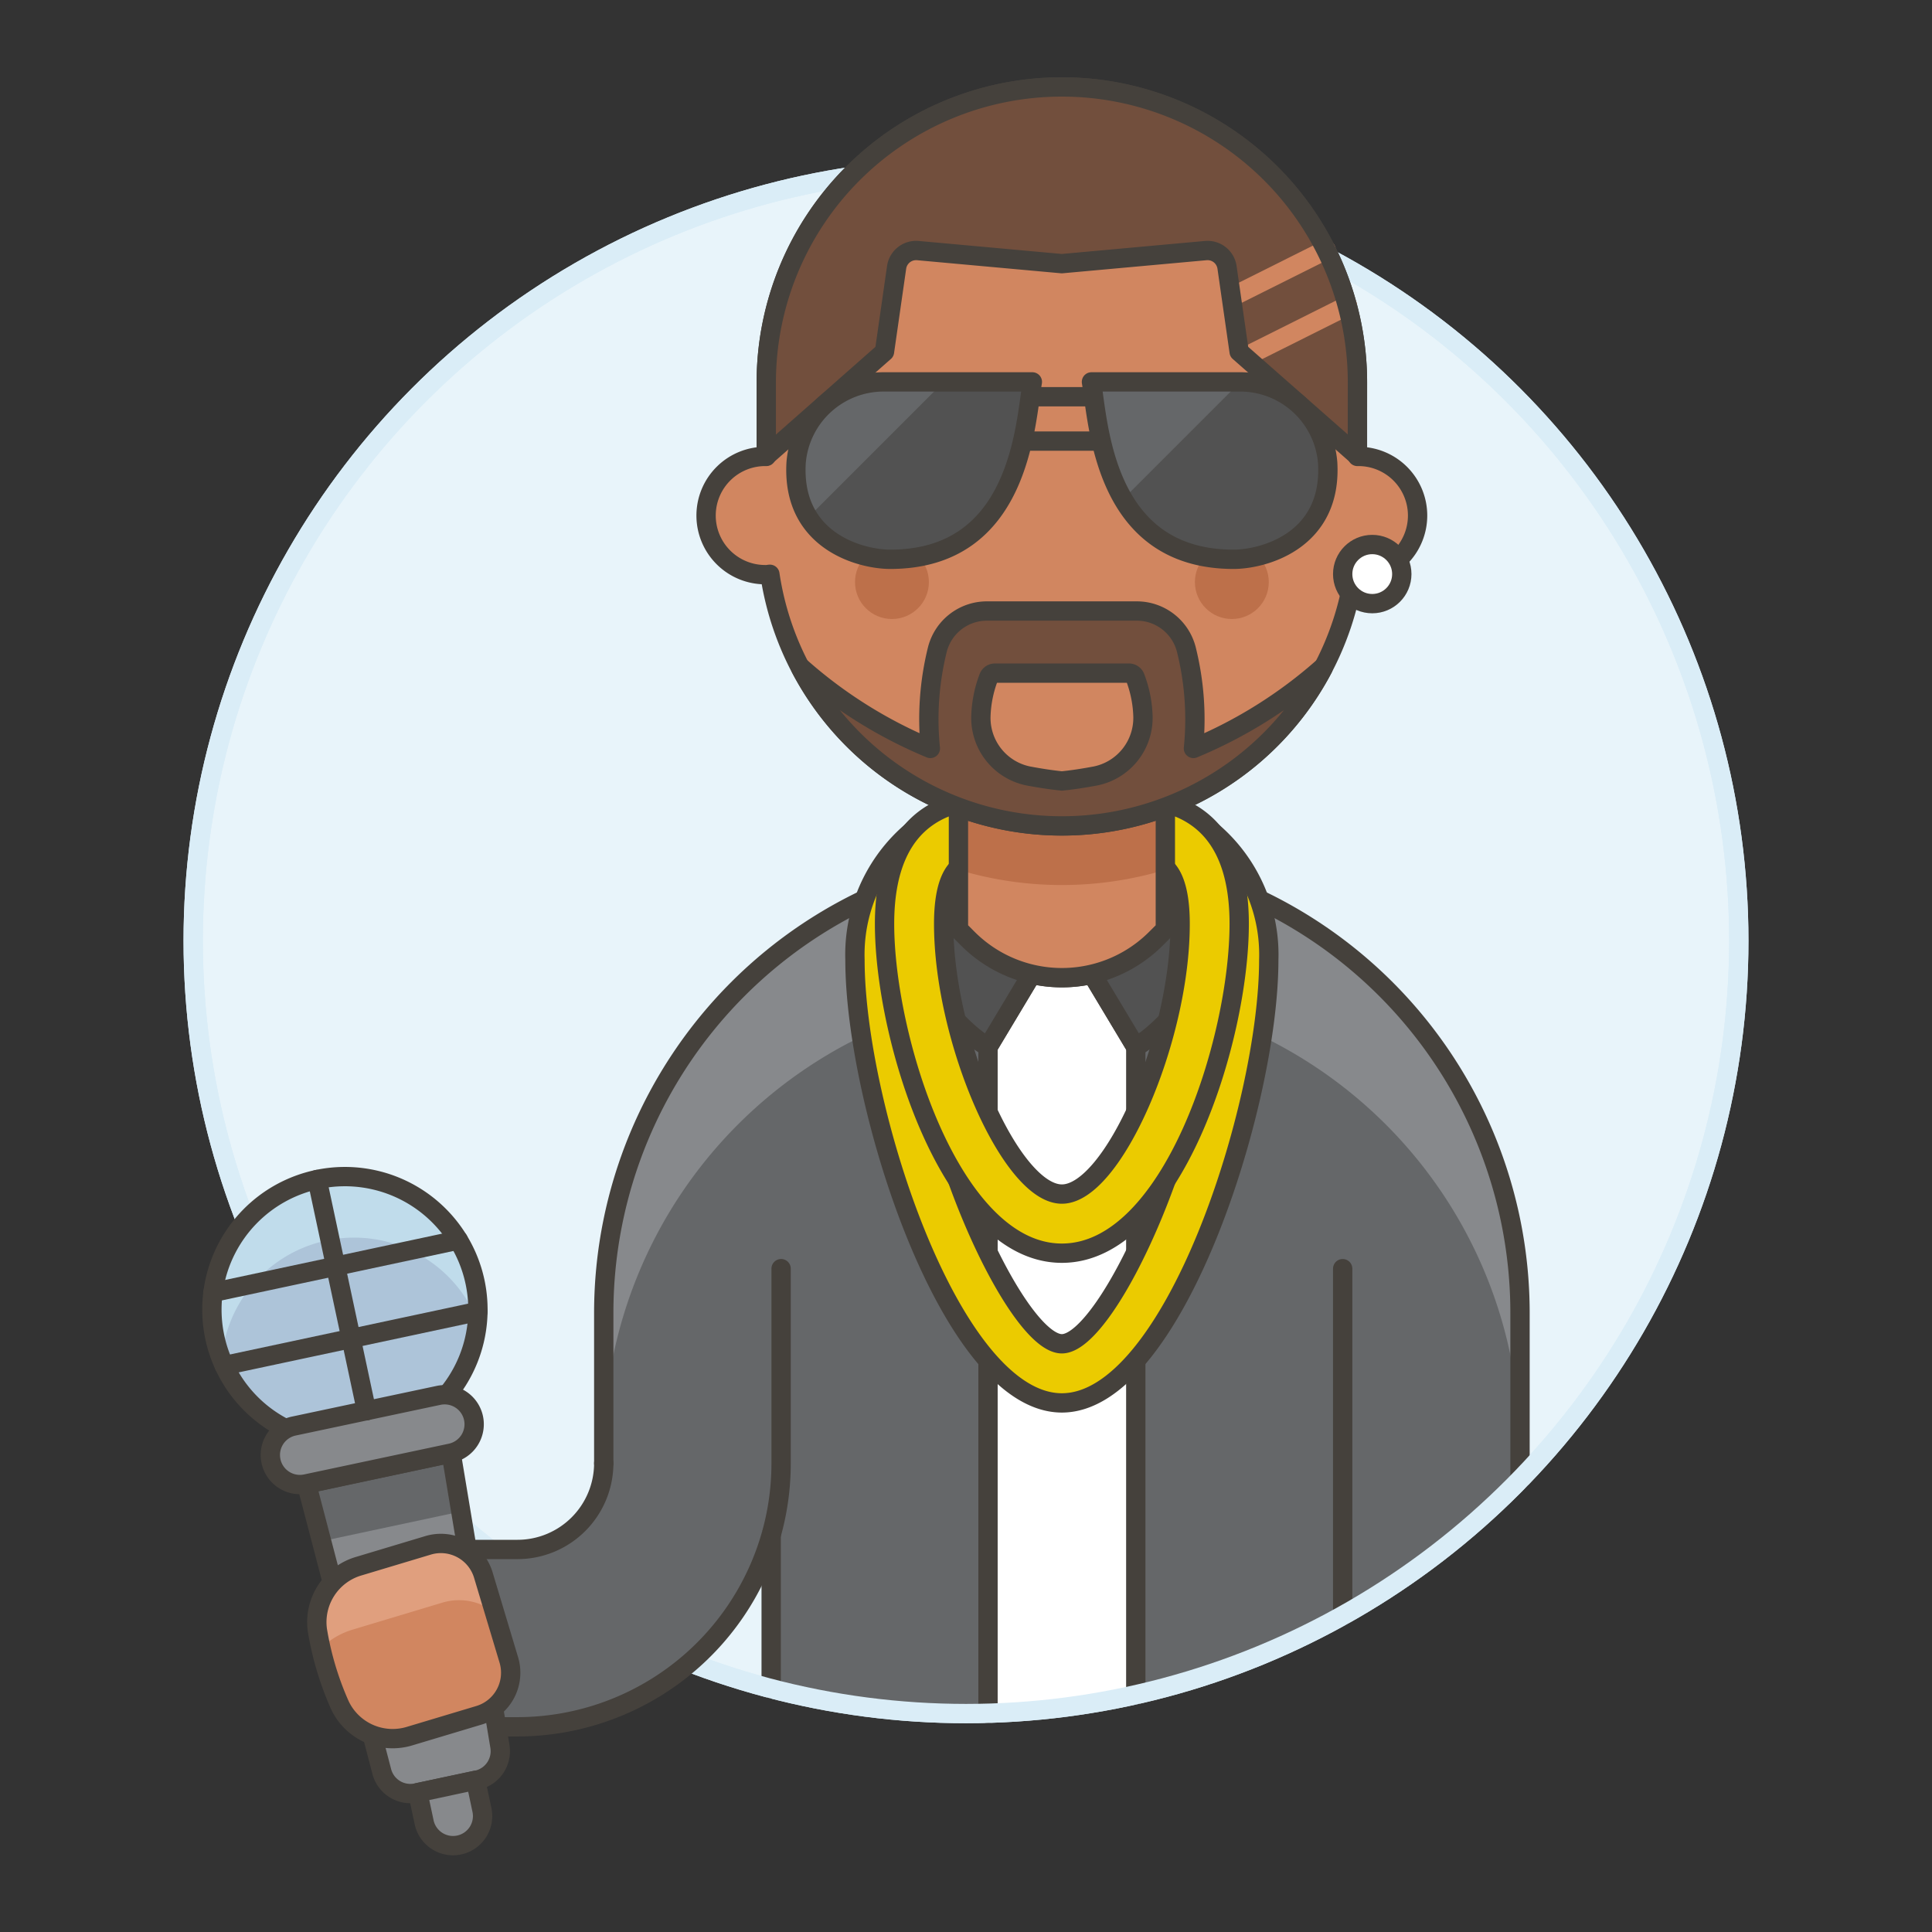 <svg xmlns="http://www.w3.org/2000/svg" viewBox="0 0 100 100"><rect x="0" y="0" width="100" height="100" fill="#333333" stroke="none"/><g class="nc-icon-wrapper"><defs/><circle class="a" cx="50" cy="48.694" r="40" fill="#e8f4fa" stroke="#daedf7" stroke-miterlimit="10"/><path class="b" d="M78.676 67.96a23.713 23.713 0 0 0-47.426 0v7.777a4.468 4.468 0 0 1-4.462 4.463h-1.436A39.977 39.977 0 0 0 35.7 86.06a13.663 13.663 0 0 0 4.224-6.626v7.978A40.06 40.06 0 0 0 78.676 76.58z" style="" fill="#656769"/><path class="c" d="M54.963 44.248A23.713 23.713 0 0 0 31.25 67.96v7.012a23.713 23.713 0 0 1 47.426 0V67.96a23.712 23.712 0 0 0-23.713-23.712z" style="" fill="#87898c"/><path class="d" d="M78.676 76.58v-8.62a23.713 23.713 0 0 0-47.426 0v7.777" fill="none" stroke="#45413c" stroke-linecap="round" stroke-linejoin="round"/><path class="e" d="M53.4 50.428l-2.258 3.764v34.485a40.041 40.041 0 0 0 7.649-.953V54.192l-2.261-3.764a6.935 6.935 0 0 1-3.13 0z" style="" fill="#fff"/><path class="d" d="M58.788 87.72V54.192l-2.258-3.764a6.935 6.935 0 0 1-3.133 0l-2.258 3.764v34.5" fill="none" stroke="#45413c" stroke-linecap="round" stroke-linejoin="round"/><path class="f" d="M51.139 54.192l2.294-3.825-.448-.266a6.873 6.873 0 0 1-3.334-5.256 23.486 23.486 0 0 0-4.129 1.355c1.078 3.2 3.51 6.728 5.617 7.992z" stroke="#45413c" stroke-linecap="round" stroke-linejoin="round" fill="#525252"/><path class="f" d="M58.788 54.192l-2.295-3.825.448-.266a6.868 6.868 0 0 0 3.334-5.256 23.524 23.524 0 0 1 4.13 1.357c-1.077 3.198-3.505 6.726-5.617 7.99z" stroke="#45413c" stroke-linecap="round" stroke-linejoin="round" fill="#525252"/><path class="g" d="M54.962 72.614c-5.752 0-10.709-15.381-10.709-22.932a8.384 8.384 0 0 1 4.9-7.9 1.53 1.53 0 1 1 1.406 2.718 5.331 5.331 0 0 0-3.246 5.182c0 8.532 5.248 19.872 7.649 19.872s7.649-11.34 7.649-19.872a5.332 5.332 0 0 0-3.247-5.182 1.529 1.529 0 1 1 1.407-2.716 8.383 8.383 0 0 1 4.9 7.9c0 7.549-4.957 22.93-10.709 22.93z" stroke="#45413c" stroke-linecap="round" stroke-linejoin="round" fill="#ebcb00"/><path class="d" d="M69.497 65.666v17.958" fill="none" stroke="#45413c" stroke-linecap="round" stroke-linejoin="round"/><path class="d" d="M40.43 65.666v10.071a13.578 13.578 0 0 1-.514 3.712v7.963" fill="none" stroke="#45413c" stroke-linecap="round" stroke-linejoin="round"/><path class="g" d="M54.963 64.865c-5.694 0-9.179-11.037-9.179-17.047 0-3.1 1.022-5.108 3.037-5.979a1.53 1.53 0 0 1 1.214 2.809c-.325.14-1.191.515-1.191 3.17 0 6.013 3.488 13.987 6.119 13.987s6.12-7.974 6.12-13.987c0-2.659-.865-3.031-1.19-3.17a1.53 1.53 0 0 1 1.207-2.812c2.018.868 3.041 2.88 3.041 5.982.001 6.01-3.483 17.047-9.178 17.047z" stroke="#45413c" stroke-linecap="round" stroke-linejoin="round" fill="#ebcb00"/><path class="h" d="M60.318 48.1l-.489.488a6.881 6.881 0 0 1-9.732 0l-.488-.488v-8.411h10.709z" style="" fill="#d18660"/><path class="i" d="M49.609 45.021a18.586 18.586 0 0 0 10.709 0v-5.332H49.609z" style="" fill="#bd704a"/><path class="d" d="M60.318 48.1l-.489.488a6.881 6.881 0 0 1-9.732 0l-.488-.488v-8.411h10.709z" fill="none" stroke="#45413c" stroke-linecap="round" stroke-linejoin="round"/><circle class="j" cx="50" cy="48.694" r="40" stroke="#daedf7" stroke-miterlimit="10" fill="none"/><path class="b" d="M31.25 75.737a4.468 4.468 0 0 1-4.462 4.463h-4.717a4.59 4.59 0 0 0 0 9.179h4.717a13.665 13.665 0 0 0 13.132-9.945z" style="" fill="#656769"/><path class="d" d="M31.25 75.737a4.468 4.468 0 0 1-4.462 4.463h-4.717a4.59 4.59 0 0 0 0 9.179h4.717a13.665 13.665 0 0 0 13.132-9.945" fill="none" stroke="#45413c" stroke-linecap="round" stroke-linejoin="round"/><g><path class="k" d="M24.586 66.347a6.885 6.885 0 1 1-8.17-5.295 6.887 6.887 0 0 1 8.17 5.295z" style="" fill="#adc4d9"/><path class="l" d="M24.586 66.347a6.885 6.885 0 0 0-13.466 2.876 7 7 0 0 0 .349 1.142 6.886 6.886 0 0 1 13.246-2 6.91 6.91 0 0 0-.129-2.018z" style="" fill="#c0dceb"/><path class="c" d="M25.875 90.39a1.53 1.53 0 0 1-1.189 1.748l-3.126.662a1.528 1.528 0 0 1-1.8-1.108l-3.89-14.88 7.48-1.6z" style="" fill="#87898c"/><path class="b" d="M23.853 78.236l-.503-3.021-7.48 1.597.774 2.963 7.209-1.539z" style="" fill="#656769"/><path class="d" d="M24.586 66.347a6.885 6.885 0 1 1-8.17-5.295 6.887 6.887 0 0 1 8.17 5.295z" fill="none" stroke="#45413c" stroke-linecap="round" stroke-linejoin="round"/><path class="d" d="M25.875 90.39a1.53 1.53 0 0 1-1.189 1.748l-3.126.662a1.528 1.528 0 0 1-1.8-1.108l-3.89-14.88 7.48-1.6z" fill="none" stroke="#45413c" stroke-linecap="round" stroke-linejoin="round"/><path class="m" d="M24.938 93.648a1.53 1.53 0 1 1-2.992.638l-.32-1.5 2.993-.64z" fill="#87898c" stroke="#45413c" stroke-linecap="round" stroke-linejoin="round"/><path class="m" d="M24.509 73.4a1.53 1.53 0 0 1-1.177 1.815L15.87 76.8a1.53 1.53 0 1 1-.639-2.992l7.462-1.582a1.529 1.529 0 0 1 1.816 1.174z" fill="#87898c" stroke="#45413c" stroke-linecap="round" stroke-linejoin="round"/><path class="d" d="M16.416 61.052l2.555 11.97" fill="none" stroke="#45413c" stroke-linecap="round" stroke-linejoin="round"/><path class="d" d="M11.019 66.897l12.704-2.712" fill="none" stroke="#45413c" stroke-linecap="round" stroke-linejoin="round"/><path class="d" d="M11.607 70.682l13.131-2.802" fill="none" stroke="#45413c" stroke-linecap="round" stroke-linejoin="round"/></g><g><path class="h" d="M21.221 89.855l3.579-1.074a2.3 2.3 0 0 0 1.538-2.858l-1.321-4.4a2.294 2.294 0 0 0-2.857-1.537l-3.575 1.074a3.019 3.019 0 0 0-2.156 3.326 15.844 15.844 0 0 0 1.164 3.877 3.02 3.02 0 0 0 3.628 1.592z" style="" fill="#d18660"/><path class="n" d="M16.606 85.315a4.046 4.046 0 0 1 1.652-.968l4.642-1.395a2.977 2.977 0 0 1 2.7.51l-.581-1.935a2.294 2.294 0 0 0-2.857-1.537l-3.575 1.074a3.019 3.019 0 0 0-2.156 3.326c.044.31.104.615.175.925z" style="" fill="#e09f7e"/><path class="d" d="M21.221 89.855l3.579-1.074a2.3 2.3 0 0 0 1.538-2.858l-1.321-4.4a2.294 2.294 0 0 0-2.857-1.537l-3.575 1.074a3.019 3.019 0 0 0-2.156 3.326 15.844 15.844 0 0 0 1.164 3.877 3.02 3.02 0 0 0 3.628 1.592z" fill="none" stroke="#45413c" stroke-linecap="round" stroke-linejoin="round"/></g><g><path class="o" d="M70.262 23.626V19.8a15.3 15.3 0 0 0-30.6 0v3.825a3.06 3.06 0 1 0 0 6.119c.064 0 .124-.015.187-.019a15.278 15.278 0 0 0 30.222 0c.064 0 .124.019.188.019a3.06 3.06 0 1 0 0-6.119z" stroke="#45413c" stroke-linecap="round" stroke-linejoin="round" fill="#d18660"/><circle class="i" cx="46.167" cy="30.128" r="1.912" style="" fill="#bd704a"/><circle class="i" cx="63.76" cy="30.128" r="1.912" style="" fill="#bd704a"/><path class="p" d="M68.472 34.548a24.028 24.028 0 0 1-6.7 4.191A14.919 14.919 0 0 0 61.4 33.6a2.646 2.646 0 0 0-2.585-1.974h-7.707a2.645 2.645 0 0 0-2.585 1.974 14.944 14.944 0 0 0-.368 5.139 24 24 0 0 1-6.7-4.191l-.014.028a15.273 15.273 0 0 0 27.042.005zm-11.764 5.615c-.567.106-1.148.2-1.745.26-.6-.061-1.178-.154-1.744-.26a3.066 3.066 0 0 1-2.448-3.091 6.157 6.157 0 0 1 .4-2 .345.345 0 0 1 .352-.23h6.884a.343.343 0 0 1 .352.23 6.131 6.131 0 0 1 .4 2 3.067 3.067 0 0 1-2.451 3.091z" stroke="#45413c" stroke-linejoin="round" fill="#724f3d"/><path class="d" d="M53.323 20.535h3.281" fill="none" stroke="#45413c" stroke-linecap="round" stroke-linejoin="round"/><path class="d" d="M52.927 22.83H57" fill="none" stroke="#45413c" stroke-linecap="round" stroke-linejoin="round"/><path class="q" d="M70.262 19.8a15.3 15.3 0 0 0-30.6 0v3.8l6.119-5.394.627-4.366a1.02 1.02 0 0 1 1.1-.87l7.451.677 7.452-.677a1.019 1.019 0 0 1 1.1.87l.627 4.366 6.12 5.385z" style="" fill="#724f3d"/><path class="r" d="M63.736 15.383l4.901-2.45" fill="none" stroke-linecap="round" stroke-linejoin="round" stroke="#d18660"/><path class="r" d="M64.443 18.472l5.3-2.651" fill="none" stroke-linecap="round" stroke-linejoin="round" stroke="#d18660"/><path class="s" d="M70.262 19.8a15.3 15.3 0 0 0-30.6 0v3.8l6.119-5.394.627-4.366a1.02 1.02 0 0 1 1.1-.87l7.451.677 7.452-.677a1.019 1.019 0 0 1 1.1.87l.627 4.366 6.12 5.385z" fill="none" stroke="#45413c" stroke-linejoin="round"/><path class="t" d="M46.077 28.949c-1.531 0-5.11-.941-4.87-5a4.545 4.545 0 0 1 4.582-4.182h7.645c-.376 2.254-.652 9.18-7.357 9.182z" style="" fill="#525252"/><path class="b" d="M45.789 19.77a4.545 4.545 0 0 0-4.582 4.182 4.668 4.668 0 0 0 .635 2.819l7-7z" style="" fill="#656769"/><path class="d" d="M46.077 28.949c-1.531 0-5.11-.941-4.87-5a4.545 4.545 0 0 1 4.582-4.182h7.645c-.376 2.254-.652 9.18-7.357 9.182z" fill="none" stroke="#45413c" stroke-linecap="round" stroke-linejoin="round"/><path class="t" d="M63.85 28.949c1.531 0 5.111-.941 4.87-5a4.545 4.545 0 0 0-4.582-4.182h-7.644c.375 2.254.651 9.18 7.356 9.182z" style="" fill="#525252"/><path class="b" d="M64.138 19.77h-7.644a16.837 16.837 0 0 0 1.641 6.061l6.057-6.057c-.018 0-.036-.004-.054-.004z" style="" fill="#656769"/><path class="d" d="M63.85 28.949c1.531 0 5.111-.941 4.87-5a4.545 4.545 0 0 0-4.582-4.182h-7.644c.375 2.254.651 9.18 7.356 9.182z" fill="none" stroke="#45413c" stroke-linecap="round" stroke-linejoin="round"/><circle class="u" cx="71.027" cy="29.714" r="1.53" stroke="#45413c" stroke-linejoin="round" fill="#fff"/></g></g></svg>